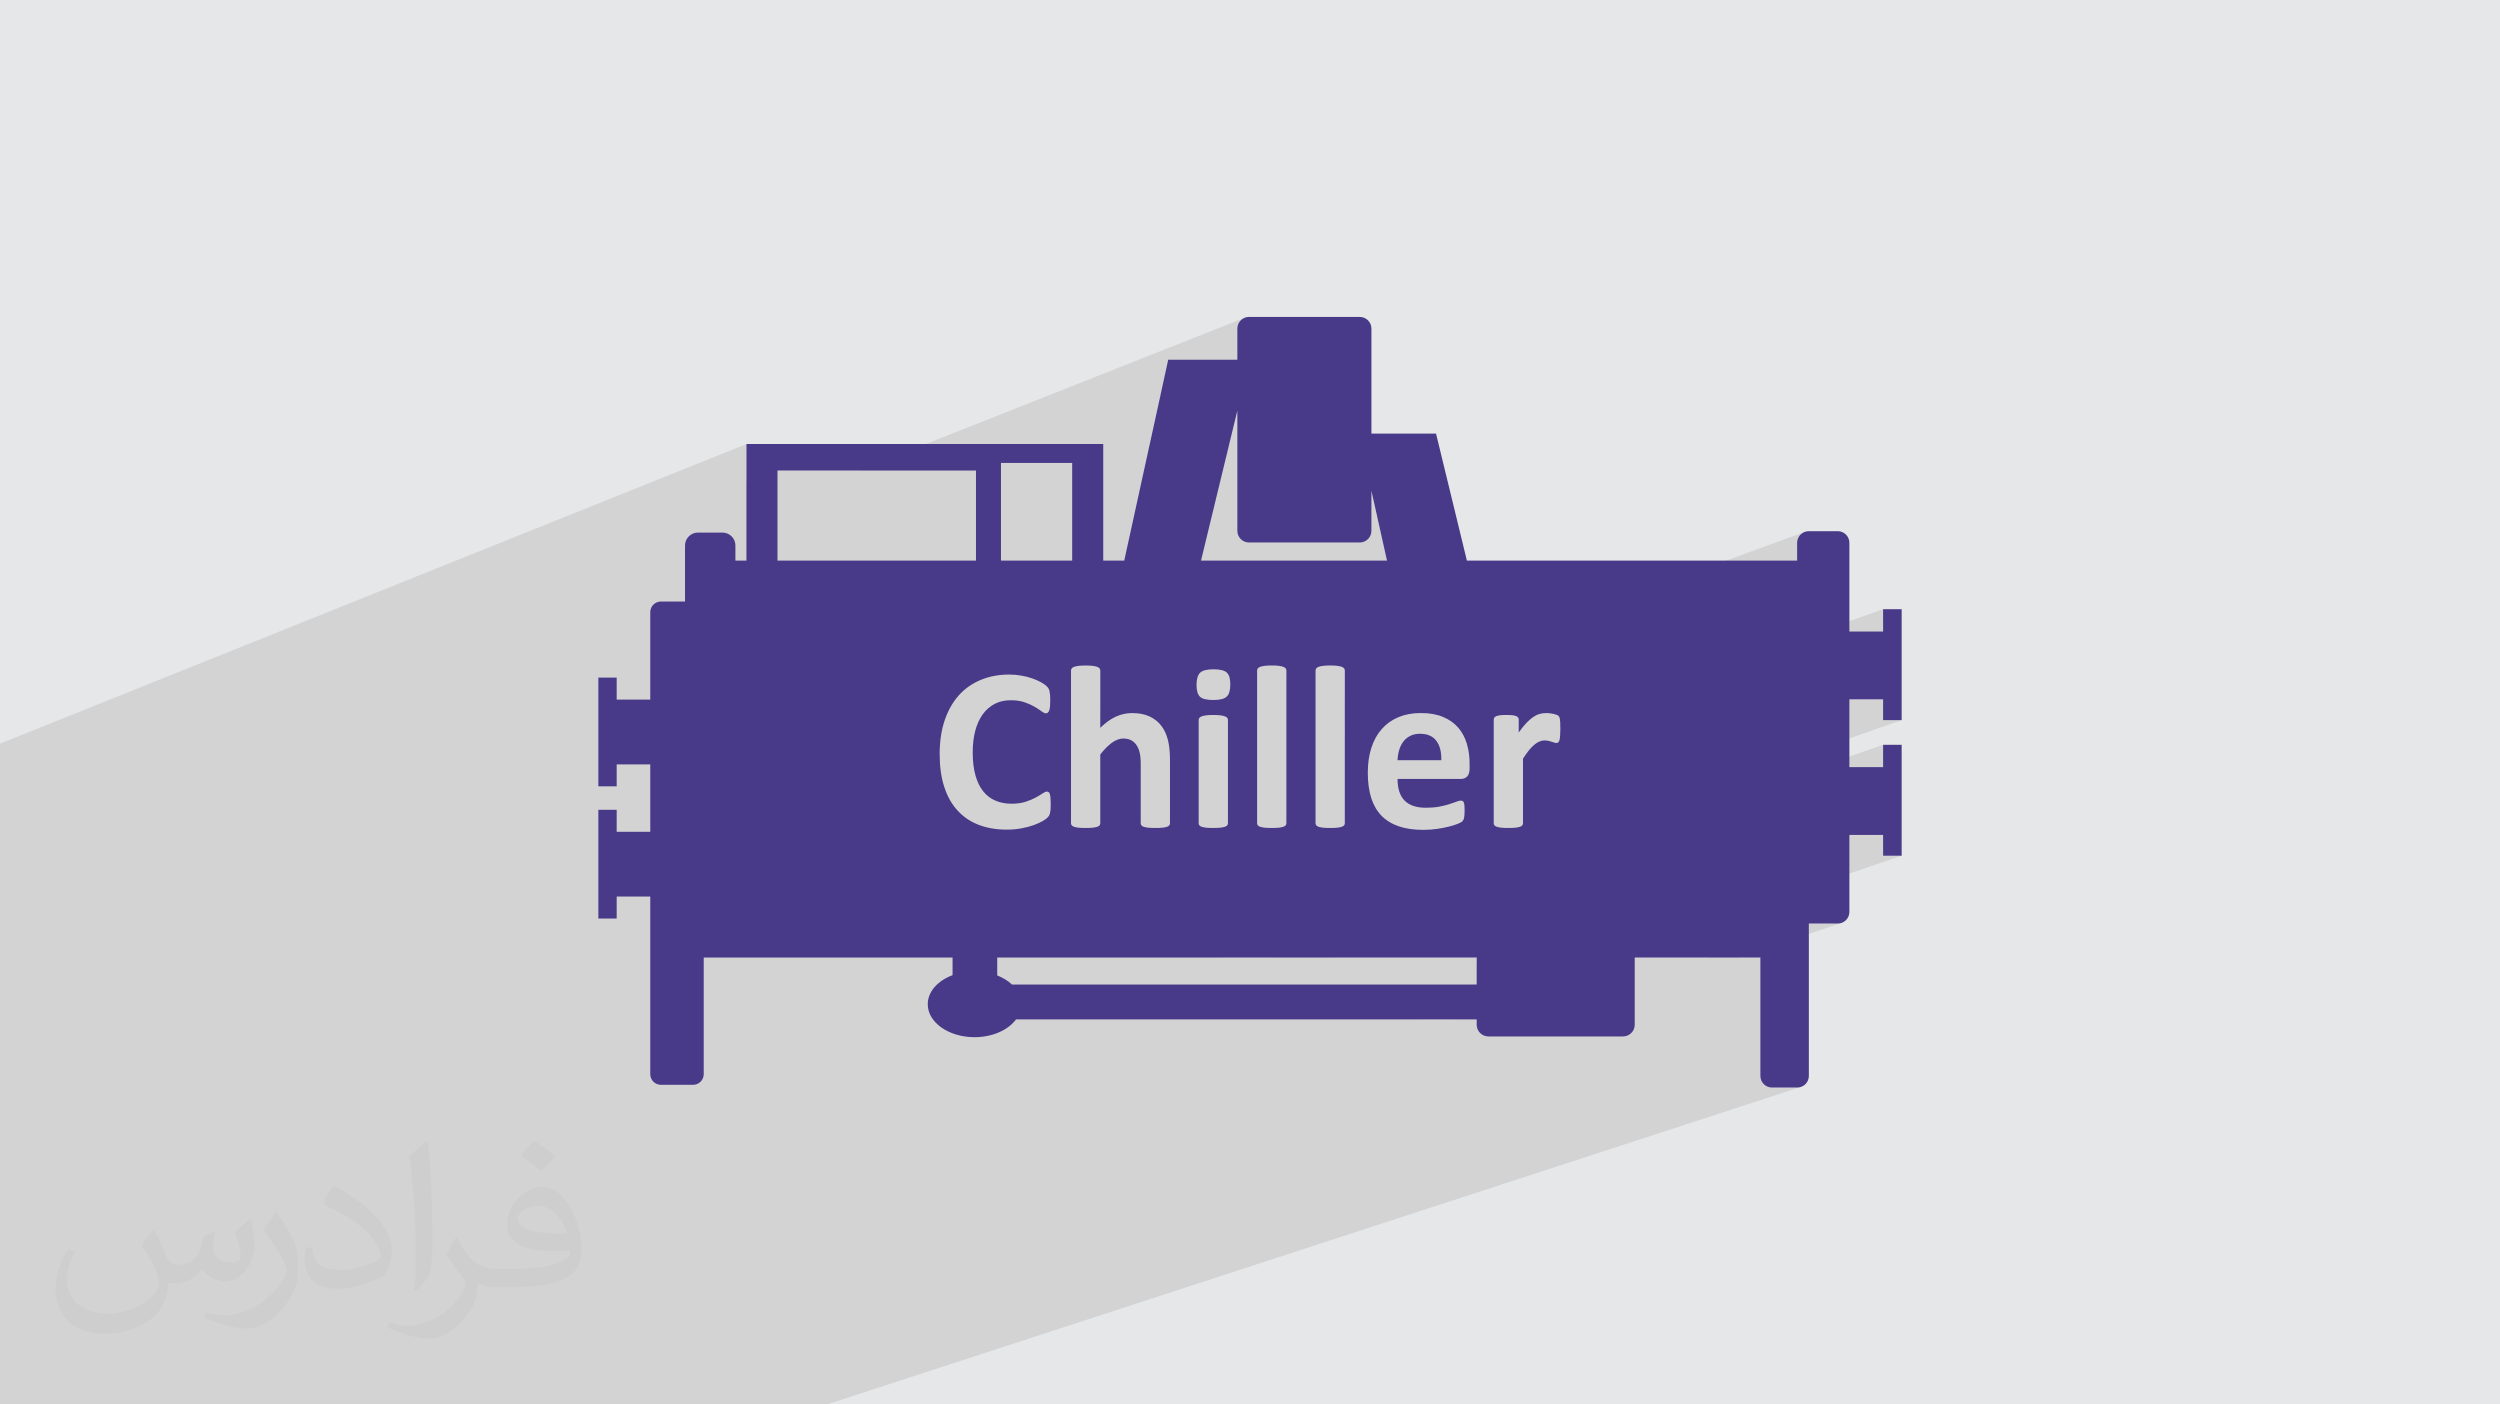 <?xml version="1.0" encoding="UTF-8"?>
<!DOCTYPE svg PUBLIC "-//W3C//DTD SVG 1.1//EN" "http://www.w3.org/Graphics/SVG/1.1/DTD/svg11.dtd">
<!-- Creator: CorelDRAW 2020 (64-Bit) -->
<svg xmlns="http://www.w3.org/2000/svg" xml:space="preserve" width="94.192mm" height="52.917mm" version="1.1" style="shape-rendering:geometricPrecision; text-rendering:geometricPrecision; image-rendering:optimizeQuality; fill-rule:evenodd; clip-rule:evenodd" viewBox="0 0 9404.92 5283.66" xmlns:xlink="http://www.w3.org/1999/xlink" xmlns:xodm="http://www.corel.com/coreldraw/odm/2003">
 <defs>
  <style type="text/css">
   <![CDATA[
    .fil3 {fill:#483A88}
    .fil0 {fill:#E6E7E8}
    .fil2 {fill:#373435;fill-opacity:0.031}
    .fil1 {fill:#2B2A29;fill-opacity:0.102}
   ]]>
  </style>
 </defs>
 <g id="Layer_x0020_1">
  <polygon class="fil0" points="-0,0 9404.92,0 9404.92,5283.66 -0,5283.66 "/>
  <polygon class="fil1" points="1019.12,5283.66 923.11,5283.66 815.9,5283.66 703.94,5283.66 653.45,5283.66 166.29,5283.66 -0,5283.66 -0,5268.38 -0,5209.19 -0,5198.3 -0,5188.03 -0,5173.57 -0,5120.04 -0,5119.61 -0,5117.5 -0,5081.29 -0,5036.28 -0,5033.47 -0,5029.19 -0,5005.93 -0,4965.15 -0,4960.25 -0,4960.01 -0,4941.42 -0,4935.4 -0,4907.18 -0,4905.07 -0,4898.76 -0,4895.08 -0,4891.78 -0,4890.97 -0,4883.11 -0,4882.7 -0,4879.96 -0,4877.14 -0,4873.57 -0,4861.55 -0,4857.2 -0,4855.02 -0,4836.3 -0,4834.2 -0,4825.83 -0,4812.65 -0,4802.47 -0,4802.14 -0,4799.58 -0,4794.26 -0,4788.09 -0,4765.51 -0,4765.24 -0,4764.82 -0,4762.72 -0,4749.17 -0,4744.5 -0,4720.59 -0,4716.41 -0,4712.63 -0,4693.39 -0,4691.21 -0,4682.13 -0,4658.45 -0,4606.49 -0,4605.09 -0,4604.86 -0,4604.4 -0,4565.37 -0,4564.2 -0,4520.71 -0,4518.27 -0,4512.66 -0,4506.9 -0,4499.27 -0,4480.27 -0,4432.92 -0,4429.54 -0,4424.94 -0,4420.23 -0,4394.89 -0,4386.86 -0,4386.75 -0,4364.48 -0,4360.37 -0,4357.71 -0,4340.39 -0,4338.83 -0,4335.66 -0,4331.19 -0,4324.21 -0,4311.06 -0,4292.8 -0,4291.28 -0,4286.81 -0,4276.84 -0,4268.49 -0,4262.21 -0,4249.39 -0,4239.75 -0,4232.35 -0,4203.52 -0,4149.18 -0,4142.72 -0,4076.87 -0,4069.96 -0,4066.47 -0,4061.47 -0,4054.64 -0,4053.91 -0,4049.2 -0,4048.4 -0,4045.38 -0,4034.28 -0,4024.03 -0,4009.23 -0,3985.73 -0,3968.23 -0,3947.4 -0,3896.78 -0,3837.52 -0,3812.6 -0,3805.34 -0,3804.52 -0,3758.82 -0,3722.51 -0,3653.76 -0,3573.06 -0,3525.3 -0,3422.57 -0,3357.43 -0,3315.79 -0,3271.11 -0,3234.67 -0,3219.09 -0,3211.29 -0,3211.22 -0,3183.28 -0,3089.91 -0,3049.67 -0,3040.23 -0,2935.6 -0,2797.65 2808.08,1670.35 2808.08,1816.64 2924.92,1770.08 3231.16,1770.08 4681.55,1195.7 4674.12,1199.74 4667.64,1205.1 4662.29,1211.58 4658.25,1219 4655.68,1227.2 4654.79,1235.99 4654.79,1353.31 4370.3,1465.15 4324.71,1673.46 4654.79,1544.93 4654.79,1997.03 4655.68,2005.81 4658.25,2014.02 4662.29,2021.45 4667.64,2027.93 4671.78,2031.34 5159.22,1846.25 5217.83,2108.95 4135.95,2513.79 4136.53,2514.51 4137.16,2515.42 4137.71,2516.35 4138.17,2517.31 4138.54,2518.3 4138.83,2519.3 4139.04,2520.31 4139.17,2521.36 4139.21,2522.41 4139.21,2667.28 4528.04,2522.97 4533.99,2521.16 4540.69,2519.75 4548.14,2518.74 4556.35,2518.13 4565.32,2517.93 4574.13,2518.13 4582.2,2518.71 4589.55,2519.69 4596.16,2521.05 4602.04,2522.82 4607.19,2524.97 4611.6,2527.51 4615.26,2530.45 4618.35,2533.83 4621.02,2537.84 4623.28,2542.45 4625.12,2547.68 4625.97,2551.18 4740.85,2508.68 4742.49,2508.09 4744.26,2507.54 4746.16,2507.02 4748.19,2506.55 4750.35,2506.11 4752.63,2505.69 4755.03,2505.31 4757.55,2504.96 4760.26,2504.64 4763.17,2504.37 4766.24,2504.14 4769.49,2503.95 4772.92,2503.8 4776.53,2503.69 4780.3,2503.63 4784.25,2503.61 4788.19,2503.63 4791.96,2503.69 4795.56,2503.8 4798.98,2503.95 4802.24,2504.14 4805.32,2504.37 4808.22,2504.64 4810.95,2504.96 4813.46,2505.31 4815.86,2505.69 4818.15,2506.11 4820.3,2506.55 4822.33,2507.02 4824.24,2507.54 4826,2508.09 4827.64,2508.68 4829.2,2509.27 4830.63,2509.9 4831.93,2510.59 4833.12,2511.31 4834.18,2512.08 4835.11,2512.87 4835.91,2513.67 4836.58,2514.51 4837.21,2515.41 4837.76,2516.33 4838.23,2517.27 4838.6,2518.23 4838.89,2519.23 4839.1,2520.24 4839.23,2521.31 4839.27,2522.41 4839.27,2553.39 4960.69,2508.68 4962.33,2508.09 4964.09,2507.54 4965.99,2507.02 4968.03,2506.55 4970.19,2506.11 4972.46,2505.69 4974.87,2505.31 4977.38,2504.96 4980.1,2504.64 4983,2504.37 4986.07,2504.14 4989.33,2503.95 4992.75,2503.8 4996.36,2503.69 5000.13,2503.63 5004.08,2503.61 5008.02,2503.63 5011.79,2503.69 5015.39,2503.8 5018.81,2503.95 5022.07,2504.14 5025.14,2504.37 5028.05,2504.64 5030.77,2504.96 5033.29,2505.31 5035.7,2505.69 5037.97,2506.11 5040.14,2506.55 5042.17,2507.02 5044.07,2507.54 5045.84,2508.09 5047.48,2508.68 5049.04,2509.27 5050.46,2509.9 5051.77,2510.59 5052.95,2511.31 5054.01,2512.08 5054.94,2512.87 5055.74,2513.67 5056.41,2514.51 5057.04,2515.41 5057.59,2516.33 5058.05,2517.27 5058.43,2518.23 5058.72,2519.23 5058.93,2520.24 5059.06,2521.31 5059.1,2522.41 5059.1,2632.82 6787.45,2001.68 6780.03,2005.72 6773.55,2011.08 6768.19,2017.56 6764.15,2024.98 6761.59,2033.19 6760.7,2041.99 6760.7,2108.95 5059.1,2727.2 5059.1,2771 5270.61,2694.33 5280.32,2691.2 5290.3,2688.55 5300.57,2686.39 5311.13,2684.72 5321.97,2683.53 5333.11,2682.81 5344.54,2682.57 5356.57,2682.8 5368.14,2683.47 5379.28,2684.6 5389.96,2686.17 5400.2,2688.21 5409.99,2690.71 5419.33,2693.65 5428.22,2697.06 5436.74,2700.81 5444.86,2704.92 5452.58,2709.41 5459.9,2714.23 5466.84,2719.41 5473.38,2724.93 5479.55,2730.81 5485.35,2737.01 5490.71,2743.54 5490.97,2743.89 5629.4,2694.05 5630.89,2693.56 5632.47,2693.08 5634.15,2692.62 5635.92,2692.19 5637.78,2691.79 5639.75,2691.42 5641.83,2691.08 5644.02,2690.78 5646.33,2690.52 5648.8,2690.3 5651.4,2690.12 5654.16,2689.98 5657.05,2689.87 5660.08,2689.8 5663.25,2689.75 5666.54,2689.74 5669.98,2689.75 5673.25,2689.8 5676.36,2689.87 5679.31,2689.98 5682.12,2690.12 5684.77,2690.3 5687.29,2690.52 5689.66,2690.78 5691.88,2691.08 5693.98,2691.42 5695.96,2691.79 5697.8,2692.19 5699.53,2692.62 5701.13,2693.08 5702.61,2693.56 5703.96,2694.05 5705.15,2694.62 5706.26,2695.23 5707.28,2695.86 5708.22,2696.53 5709.07,2697.24 5709.84,2697.98 5710.51,2698.75 5711.11,2699.57 5711.64,2700.43 5712.1,2701.31 5712.48,2702.23 5712.8,2703.17 5713.04,2704.14 5713.21,2705.12 5713.32,2706.14 5713.35,2707.19 5713.35,2713.98 5786.4,2687.75 5789.48,2686.71 5792.55,2685.84 5795.58,2685.06 5798.61,2684.41 5801.66,2683.84 5804.71,2683.38 5807.78,2683.03 5810.85,2682.77 5813.93,2682.62 5817,2682.57 5818.42,2682.58 5819.88,2682.6 5821.37,2682.65 5822.89,2682.71 5824.44,2682.8 5826.02,2682.9 5827.63,2683.03 5829.24,2683.19 5830.87,2683.37 5832.53,2683.58 5834.21,2683.82 5835.9,2684.08 5837.62,2684.37 5839.34,2684.69 5841.07,2685.03 5842.8,2685.4 5844.51,2685.8 5846.18,2686.22 5847.8,2686.64 5849.36,2687.07 5850.87,2687.51 5852.32,2687.95 5853.71,2688.4 5855.03,2688.85 5856.32,2689.35 5857.52,2689.86 5858.63,2690.37 5859.64,2690.88 5860.56,2691.41 5861.39,2691.93 5862.14,2692.47 5862.78,2693.02 5863.33,2693.58 5863.85,2694.16 5864.33,2694.75 5864.79,2695.35 5865.2,2695.95 5865.58,2696.57 5865.93,2697.18 5866.23,2697.79 5866.5,2698.48 5866.76,2699.24 5867.01,2700.05 5867.25,2700.93 5867.49,2701.88 5867.72,2702.88 5867.94,2703.96 5868.16,2705.09 5868.37,2706.29 5868.58,2707.64 5868.76,2709.15 5868.93,2710.8 5869.09,2712.58 5869.24,2714.52 5869.38,2716.61 5869.5,2718.82 5869.6,2721.21 5869.69,2723.8 5869.76,2726.09 7084.14,2291.68 7084.14,2375.75 5729.46,2858.22 5729.46,3063.29 6957.31,2630.83 7084.14,2630.83 7084.14,2709.19 7153.97,2709.19 4598.38,3602.26 4785.25,3602.26 7084.14,2801.83 7084.14,2885.87 5017.29,3602.26 5555.24,3602.26 5555.24,3621.37 6957.31,3140.94 7084.14,3140.94 7084.14,3219.3 7153.97,3219.3 5343.01,3834.89 5463.79,3834.89 6149.76,3602.26 6425.87,3602.26 6804.77,3474.43 6913.58,3474.43 6922.37,3473.54 6930.57,3470.98 6540.59,3602.26 6622.45,3602.26 6622.45,4047.66 6623.34,4056.45 6625.91,4064.65 6629.95,4072.09 6635.3,4078.57 6641.78,4083.92 6649.22,4087.96 6657.42,4090.53 6666.21,4091.42 6761.09,4091.42 6769.88,4090.53 6778.09,4087.96 3110.19,5283.66 1963.47,5283.66 1619.94,5283.66 1545.8,5283.66 1441.92,5283.66 1275.77,5283.66 1191.86,5283.66 1081.03,5283.66 "/>
  <path class="fil2" d="M578.49 4627.69c17.95,27.21 29.6,53.36 40.96,82.43 8.45,16.91 12.93,48.09 52.57,48.09 11.61,0 28.28,-3.42 43.06,-11.61 16.63,-8.73 29.32,-21.94 35.94,-42l15.85 -53.36 38.57 -19.02 2.64 2.64c-5.27,20.09 -6.59,39.36 -6.59,54.43 0,44.63 38.57,61.56 69.22,61.56 17.95,0 34.09,-8.73 34.09,-25.11 0,-21.13 -8.98,-57.06 -20.62,-89.29 17.95,-17.95 35.94,-35.94 56.53,-50.47l3.17 1.6c8.98,38.04 14,75.56 14,100.66 0,24.57 -10.83,51.79 -19.81,69.49 -18.49,34.87 -51.25,62.62 -90.87,62.62 -30.1,0 -63.65,-15.07 -86.66,-43.06l-1.32 0c-21.66,26.96 -55.22,51.25 -108.86,51.25l-16.63 0c-2.64,35.41 -10.29,60.49 -21.94,82.95 -31.95,62.34 -126.81,106.47 -216.1,106.47 -124.17,0 -186.51,-71.59 -186.51,-166.96 0,-58.91 19.27,-113.6 48.88,-152.42l24.29 10.04c-18.49,35.41 -30.91,68.68 -30.91,101.45 0,89.29 72.66,131.83 156.4,131.83 77.68,0 173.83,-49.41 191.28,-106.72 -6.59,-62.62 -30.1,-91.93 -66.04,-148.99 10.83,-19.02 24.83,-38.04 42.28,-58.38l3.17 0 0 0 0 0 -0.02 -0.09zm1432.13 -336.04c26.15,16.39 51.79,35.66 76.87,57.85 -14,19.81 -31.45,37.79 -53.11,53.64 -25.11,-20.34 -50.19,-37.79 -75.84,-56.27 17.42,-19.55 34.62,-38.29 52.04,-55.22l0 0 0 0 0 0 0 0 0 0 0.03 0zm13.47 244.11c-42.28,0 -76.87,27.75 -76.87,48.34 0,44.13 84.53,57.85 185.72,57.31 -12.68,-51.79 -57.06,-105.68 -108.86,-105.68l0.01 0.03zm-94.86 236.19c54.96,0 103.04,-1.6 139.74,-10.83 40.96,-10.29 75.56,-30.91 75.56,-45.17 0,-3.7 0,-8.19 -1.32,-11.89 -22.98,2.11 -49.41,2.11 -72.38,2.11 -74.49,0 -131.55,-16.91 -154.02,-58.66 -5.55,-11.61 -9.51,-24.57 -9.51,-39.36 0,-40.43 17.42,-79.79 48.09,-107 25.61,-22.45 53.89,-36.44 82.67,-36.44 52.04,0 93.51,41.75 122.57,107.54 15.85,35.94 26.68,77.4 26.68,129.72 0,34.87 -9.51,64.19 -31.17,85.85 -40.43,39.11 -114.92,53.89 -229.04,53.89l-51.79 0 0 0 -13.47 0c-28.28,0 -48.62,-5.02 -64.72,-17.42l-2.64 0c0.79,6.59 1.32,12.93 1.32,19.02 0,25.61 -8.45,58.38 -25.61,84.53 -50.72,75.3 -105.68,108.04 -153.24,108.04 -48.09,0 -107,-18.49 -160.11,-42.54l9.51 -18.49c17.17,7.13 40.96,11.89 73.7,11.89 85.85,0 198.66,-82.43 212.66,-163 -3.17,-6.59 -8.98,-15.32 -17.17,-24.57 -25.11,-29.85 -40.96,-54.68 -55.75,-80.83 12.68,-25.11 24.29,-45.17 35.13,-63.4l4.49 -0.53c36.72,74.77 69.99,117.55 144.23,117.55l11.61 0 0 0 53.89 0 0 0 0 0 0 0 0 0 0 0 0.09 0.01zm-371.98 79c6.34,-34.34 6.87,-72.91 6.87,-108.86l0 -53.36c0,-99.6 -12.68,-244.36 -22.98,-338.68 17.95,-19.27 43.06,-42 62.87,-57.31l5.81 1.6c13.47,118.62 16.63,256 16.63,383.06 0,33.3 -1.32,65.79 -4.49,89.55 -1.85,30.1 -19.27,52.83 -56.53,87.7l-8.19 -3.7zm-382.8 -157.19c1.85,46.77 24.83,83.49 105.15,83.49 49.93,0 92.19,-12.93 138.96,-35.13 8.45,-3.7 12.93,-8.73 12.93,-12.93 0,-29.32 -22.45,-68.15 -60.23,-103.55 -36.72,-33.3 -85.34,-62.62 -130.76,-82.18 -15.6,-6.59 -20.62,-13.47 -20.62,-20.09 0,-13.47 17.95,-41.75 32.77,-62.09l5.02 -0.53c52.04,27.21 110.17,67.64 153.24,112.53 39.11,41.47 63.4,83.49 63.4,129.19 0,33.81 -10.29,65.51 -26.96,95.11 -57.06,28.79 -117.83,50.72 -178.06,50.72 -73.17,0 -123.1,-34.34 -123.1,-114.92 0,-8.73 0,-22.19 3.17,-39.64l25.11 0 0 0 0 0 0 0 0 0 0 0 -0.02 0zm-132.37 -132.9l45.45 73.45c16.63,27.21 32.23,56.81 32.23,103.55l0 59.7c0,48.34 -30.91,100.13 -80.83,151.38 -39.11,34.62 -73.7,49.41 -105.68,49.41 -47.55,0 -101.98,-14.79 -164.85,-41.75l7.13 -18.49c19.81,5.27 42.79,9.77 71.06,9.77 90.36,-0.53 182.8,-66.57 225.08,-147.15 5.02,-9.26 6.87,-17.95 6.87,-24.04 0,-9.26 -5.02,-19.55 -8.98,-28.79 -22.98,-43.31 -48.62,-82.95 -76.87,-119.68 14.79,-23.25 29.6,-45.7 45.7,-67.9l3.7 0.53 0 0 0 0 0 0 0 0 0 0 -0.02 0.01z"/>
  <path class="fil3" d="M3751.52 3669.57c21.77,8.55 40.71,20.26 55.56,34.24l1748.16 0 0 -101.56 -1803.72 0 0 67.32zm201.29 -642.93c0,7.28 -0.14,13.56 -0.59,18.62 -0.45,5.07 -1.21,9.56 -2.1,13.14 -0.73,3.72 -1.94,6.84 -3.42,9.53 -1.48,2.56 -3.72,5.52 -7,8.8 -3.14,3.28 -9.42,7.62 -18.49,12.83 -9.25,5.07 -20.45,10.14 -33.73,14.94 -13.25,4.62 -28.32,8.63 -45.33,11.76 -17,3.14 -35.49,4.76 -55.33,4.76 -38.63,0 -73.51,-5.97 -104.69,-17.87 -31.17,-11.93 -57.7,-29.83 -79.47,-53.57 -21.94,-23.69 -38.63,-53.22 -50.26,-88.86 -11.65,-35.5 -17.45,-76.81 -17.45,-123.94 0,-48.01 6.42,-90.68 19.22,-127.97 12.83,-37.28 30.73,-68.61 53.7,-93.96 22.98,-25.35 50.57,-44.43 82.75,-57.54 32.08,-13.14 67.58,-19.7 106.35,-19.7 15.66,0 30.73,1.35 45.32,4.04 14.63,2.52 28.05,5.96 40.43,10.27 12.38,4.17 23.42,9.11 33.42,14.63 9.84,5.66 16.84,10.41 20.74,14.31 3.86,4.01 6.55,7.32 8.04,9.84 1.48,2.7 2.69,5.97 3.41,10 0.9,4.17 1.66,8.94 2.1,14.46 0.45,5.51 0.59,12.24 0.59,20.42 0,8.66 -0.28,16.11 -0.89,22.25 -0.59,6.1 -1.63,11.03 -2.98,14.76 -1.48,3.72 -3.28,6.56 -5.21,8.19 -2.1,1.79 -4.48,2.69 -7.03,2.69 -4.31,0 -9.84,-2.53 -16.55,-7.59 -6.7,-5.07 -15.36,-10.76 -25.94,-17 -10.59,-6.28 -23.25,-11.94 -38.01,-17.01 -14.63,-5.06 -32.08,-7.59 -52.5,-7.59 -22.39,0 -42.37,4.62 -59.96,13.7 -17.58,9.25 -32.52,22.22 -44.9,39.22 -12.38,17.17 -21.77,37.73 -28.19,61.92 -6.41,24 -9.55,51.29 -9.55,81.58 0,33.08 3.44,61.89 10.3,86.2 6.87,24.14 16.55,44.29 29.23,59.95 12.52,15.66 27.9,27.43 45.8,35.05 17.87,7.73 38.01,11.62 60.4,11.62 20.28,0 37.87,-2.38 52.78,-7.17 14.76,-4.76 27.45,-10.14 38.04,-15.8 10.73,-5.83 19.39,-11.04 26.25,-15.67 6.84,-4.62 12.07,-7 15.94,-7 2.84,0 5.21,0.59 6.87,1.79 1.79,1.18 3.28,3.42 4.48,7.01 1.03,3.41 1.93,8.35 2.52,14.62 0.59,6.42 0.9,14.77 0.9,25.36zm448.6 70.67c0,2.84 -0.9,5.38 -2.7,7.6 -1.65,2.24 -4.62,4.03 -8.66,5.51 -4.17,1.35 -9.84,2.56 -17,3.31 -7.14,0.72 -15.94,1.03 -26.39,1.03 -10.89,0 -19.83,-0.31 -26.98,-1.03 -7.17,-0.76 -12.83,-1.97 -17,-3.31 -4.03,-1.48 -7.03,-3.28 -8.66,-5.51 -1.79,-2.22 -2.69,-4.76 -2.69,-7.6l0 -222.34c0,-18.94 -1.35,-33.87 -4.17,-44.6 -2.69,-10.89 -6.72,-20.14 -11.93,-27.74 -5.21,-7.76 -12.08,-13.72 -20.29,-18.04 -8.35,-4.17 -17.89,-6.27 -28.94,-6.27 -14.01,0 -28.02,5.07 -42.36,15.36 -14.15,10.13 -29.08,25.07 -44.43,44.45l0 259.19c0,2.84 -0.9,5.38 -2.69,7.6 -1.63,2.24 -4.62,4.03 -8.94,5.51 -4.17,1.35 -9.84,2.56 -16.69,3.31 -7.04,0.72 -15.98,1.03 -26.7,1.03 -10.76,0 -19.7,-0.31 -26.7,-1.03 -6.87,-0.76 -12.52,-1.97 -16.69,-3.31 -4.34,-1.48 -7.32,-3.28 -8.97,-5.51 -1.8,-2.22 -2.7,-4.76 -2.7,-7.6l0 -574.91c0,-3 0.9,-5.52 2.7,-7.9 1.65,-2.25 4.62,-4.34 8.97,-5.83 4.17,-1.63 9.83,-2.83 16.69,-3.72 7,-0.9 15.94,-1.35 26.7,-1.35 10.72,0 19.66,0.45 26.7,1.35 6.86,0.9 12.52,2.1 16.69,3.72 4.31,1.49 7.31,3.58 8.94,5.83 1.79,2.38 2.69,5.07 2.69,7.9l0 215.65c18.94,-18.65 38.18,-32.52 57.88,-41.77 19.66,-9.11 40.11,-13.73 61.44,-13.73 26.53,0 48.91,4.34 67.09,13.14 18.21,8.66 32.83,20.73 44.15,35.78 11.17,15.21 19.24,32.83 24.17,53.11 4.9,20.29 7.46,44.88 7.46,73.66l0 239.07zm218.03 0c0,2.84 -0.89,5.38 -2.69,7.6 -1.63,2.24 -4.62,4.03 -8.94,5.51 -4.17,1.35 -9.84,2.56 -16.69,3.31 -7.03,0.72 -15.97,1.03 -26.7,1.03 -10.75,0 -19.69,-0.31 -26.7,-1.03 -6.86,-0.76 -12.52,-1.97 -16.69,-3.31 -4.34,-1.48 -7.31,-3.28 -8.97,-5.51 -1.79,-2.22 -2.69,-4.76 -2.69,-7.6l0 -389.23c0,-2.86 0.9,-5.38 2.69,-7.62 1.66,-2.24 4.62,-4.17 8.97,-5.66 4.17,-1.65 9.84,-2.83 16.69,-3.72 7.01,-0.9 15.95,-1.35 26.7,-1.35 10.73,0 19.67,0.45 26.7,1.35 6.86,0.9 12.52,2.08 16.69,3.72 4.31,1.49 7.31,3.42 8.94,5.66 1.8,2.24 2.69,4.76 2.69,7.62l0 389.23zm8.94 -522.58c0,22.25 -4.45,37.45 -13.56,45.94 -9.1,8.52 -25.8,12.69 -50.39,12.69 -24.76,0 -41.63,-4.03 -50.11,-12.24 -8.66,-8.21 -12.97,-22.97 -12.97,-44.15 0,-22.21 4.47,-37.56 13.41,-46.22 8.8,-8.49 25.66,-12.83 50.57,-12.83 24.45,0 41.15,4.17 49.94,12.52 8.8,8.21 13.11,22.98 13.11,44.29zm210.9 522.58c0,2.84 -0.9,5.38 -2.7,7.6 -1.62,2.24 -4.62,4.03 -8.94,5.51 -4.17,1.35 -9.84,2.56 -16.69,3.31 -7.03,0.72 -15.97,1.03 -26.7,1.03 -10.75,0 -19.69,-0.31 -26.7,-1.03 -6.86,-0.76 -12.52,-1.97 -16.69,-3.31 -4.34,-1.48 -7.31,-3.28 -8.97,-5.51 -1.79,-2.22 -2.69,-4.76 -2.69,-7.6l0 -574.91c0,-3 0.9,-5.52 2.69,-7.9 1.66,-2.25 4.62,-4.34 8.97,-5.83 4.17,-1.63 9.84,-2.83 16.69,-3.72 7.01,-0.9 15.95,-1.35 26.7,-1.35 10.73,0 19.67,0.45 26.7,1.35 6.86,0.9 12.52,2.1 16.69,3.72 4.31,1.49 7.32,3.58 8.94,5.83 1.8,2.38 2.7,4.9 2.7,7.9l0 574.91zm219.83 0c0,2.84 -0.9,5.38 -2.69,7.6 -1.63,2.24 -4.62,4.03 -8.94,5.51 -4.17,1.35 -9.84,2.56 -16.7,3.31 -7.03,0.72 -15.97,1.03 -26.69,1.03 -10.76,0 -19.7,-0.31 -26.7,-1.03 -6.87,-0.76 -12.52,-1.97 -16.69,-3.31 -4.34,-1.48 -7.32,-3.28 -8.97,-5.51 -1.8,-2.22 -2.7,-4.76 -2.7,-7.6l0 -574.91c0,-3 0.9,-5.52 2.7,-7.9 1.65,-2.25 4.62,-4.34 8.97,-5.83 4.17,-1.63 9.83,-2.83 16.69,-3.72 7,-0.9 15.94,-1.35 26.7,-1.35 10.72,0 19.66,0.45 26.69,1.35 6.87,0.9 12.53,2.1 16.7,3.72 4.31,1.49 7.31,3.58 8.94,5.83 1.79,2.38 2.69,4.9 2.69,7.9l0 574.91zm469.5 -206.24c0,13.42 -3.01,23.25 -8.97,29.67 -5.97,6.42 -14.18,9.7 -24.74,9.7l-237.42 0c0,16.55 1.94,31.46 5.94,45.04 3.89,13.42 10.14,24.91 18.65,34.3 8.66,9.39 19.7,16.55 33.26,21.49 13.56,4.9 29.67,7.45 48.61,7.45 19.24,0 36.11,-1.35 50.7,-4.17 14.49,-2.84 27.15,-5.83 37.73,-9.25 10.59,-3.44 19.39,-6.42 26.42,-9.25 7.01,-2.83 12.66,-4.17 16.97,-4.17 2.7,0 4.93,0.45 6.59,1.49 1.79,1.04 3.28,2.83 4.45,5.51 1.06,2.53 1.96,6.25 2.41,11.04 0.45,4.76 0.59,10.87 0.59,18.04 0,6.41 -0.14,11.93 -0.45,16.39 -0.31,4.48 -0.76,8.38 -1.35,11.48 -0.58,3.3 -1.34,5.97 -2.55,8.07 -1.18,2.25 -2.66,4.32 -4.62,6.42 -1.93,1.94 -7,4.76 -15.49,8.35 -8.52,3.58 -19.25,7 -32.36,10.45 -13.14,3.41 -28.04,6.38 -44.9,8.94 -16.84,2.52 -34.89,3.86 -54.13,3.86 -34.77,0 -65.02,-4.31 -91.13,-13.11 -25.94,-8.66 -47.71,-21.94 -65.33,-39.67 -17.42,-17.76 -30.42,-40.29 -39.05,-67.27 -8.52,-27.14 -12.83,-58.91 -12.83,-95.31 0,-34.6 4.48,-65.75 13.56,-93.65 8.97,-27.74 22.08,-51.29 39.39,-70.68 17.14,-19.38 38.01,-34.15 62.64,-44.29 24.74,-10.3 52.47,-15.38 83.34,-15.38 32.67,0 60.57,4.79 83.68,14.49 23.25,9.53 42.19,22.97 57.12,39.95 14.76,17 25.8,37.28 32.8,60.56 7.01,23.25 10.45,48.61 10.45,76.06l0 17.45zm-106.49 -31.32c0.9,-30.87 -5.38,-55.19 -18.65,-72.78 -13.28,-17.76 -33.71,-26.56 -61.44,-26.56 -14.01,0 -26.25,2.69 -36.53,7.9 -10.44,5.24 -19.1,12.24 -25.97,21.18 -6.86,8.97 -12.07,19.39 -15.66,31.49 -3.72,12.21 -5.8,25.04 -6.39,38.77l164.64 0zm447.84 -116.17c0,10.42 -0.31,19.08 -0.9,25.8 -0.59,6.7 -1.48,11.9 -2.55,15.66 -1.18,3.73 -2.83,6.39 -4.62,7.91 -1.94,1.48 -4.31,2.07 -7.28,2.07 -2.25,0 -4.93,-0.45 -7.94,-1.49 -2.83,-1.03 -6.1,-2.1 -9.83,-3.28 -3.58,-1.2 -7.6,-2.24 -11.94,-3.28 -4.47,-1.04 -9.24,-1.49 -14.45,-1.49 -6.14,0 -12.24,1.18 -18.35,3.72 -6.11,2.53 -12.52,6.25 -19.08,11.63 -6.58,5.21 -13.44,12.21 -20.59,20.87 -7.17,8.8 -14.76,19.55 -22.98,32.36l0 243.24c0,2.84 -0.89,5.38 -2.69,7.6 -1.63,2.24 -4.62,4.03 -8.94,5.51 -4.17,1.35 -9.84,2.56 -16.69,3.31 -7.03,0.72 -15.97,1.03 -26.7,1.03 -10.75,0 -19.69,-0.31 -26.7,-1.03 -6.86,-0.76 -12.52,-1.97 -16.69,-3.31 -4.34,-1.48 -7.31,-3.28 -8.97,-5.51 -1.79,-2.22 -2.69,-4.76 -2.69,-7.6l0 -390.13c0,-2.83 0.76,-5.37 2.24,-7.62 1.35,-2.24 4.03,-4.03 7.77,-5.52 3.86,-1.34 8.65,-2.52 14.62,-3.28 5.97,-0.76 13.56,-1.04 22.53,-1.04 9.39,0 16.97,0.28 23.12,1.04 6.1,0.76 10.86,1.94 14.31,3.28 3.29,1.49 5.66,3.29 7.15,5.52 1.51,2.25 2.24,4.79 2.24,7.62l0 48.61c10.14,-14.62 19.84,-26.53 28.8,-35.94 9.08,-9.39 17.73,-17.01 25.8,-22.53 8.19,-5.52 16.4,-9.39 24.6,-11.49 8.04,-2.21 16.25,-3.28 24.45,-3.28 3.72,0 7.9,0.17 12.24,0.62 4.31,0.45 8.94,1.18 13.56,2.22 4.62,1.06 8.8,2.24 12.22,3.44 3.58,1.34 6.13,2.69 7.76,4.17 1.51,1.48 2.69,3.14 3.44,4.76 0.73,1.79 1.35,4.17 1.93,7.31 0.59,3 1.04,7.62 1.35,13.73 0.28,6.1 0.45,14.31 0.45,24.76zm-3061.87 -1073.24l1342.29 0 0 438.6 79.03 0 165.39 -755.64 260.01 0 0 -117.32c0,-24.06 19.67,-43.73 43.76,-43.73l416.91 0c24.06,0 43.75,19.67 43.75,43.73l0 395.2 243.09 0 116.06 477.76 1242.33 0 0 -66.96c0,-24.09 19.67,-43.75 43.73,-43.75l109.14 0c24.06,0 43.72,19.66 43.72,43.75l0 333.76 126.83 0 0 -84.07 69.83 0 0 417.51 -69.83 0 0 -78.36 -126.83 0 0 255.04 126.83 0 0 -84.04 69.83 0 0 417.47 -69.83 0 0 -78.35 -126.83 0 0 289.72c0,24.09 -19.66,43.76 -43.72,43.76l-108.82 0 0 54.07 0.09 2.52 0 516.65c0,24.06 -19.7,43.75 -43.76,43.75l-94.89 0c-24.06,0 -43.75,-19.69 -43.75,-43.75l0 -445.41 -472.69 0 0 253.03c0,24.06 -19.83,43.76 -44.06,43.76l-506.36 0c-24.26,0 -44.09,-19.7 -44.09,-43.76l0 -20.39 -1732.9 0c-29.28,39.81 -88.28,67.01 -156.26,67.01 -97.18,0 -175.96,-55.5 -175.96,-123.96 0,-47.46 37.82,-88.67 93.37,-109.48l0 -66.2 -816.92 0 -119.23 0 0 438.91c0,21.97 -18.1,39.89 -40.23,39.89l-120.64 0c-22.13,0 -40.2,-17.92 -40.2,-39.89l0 -668.37 -126.37 0 0 82.64 -68.95 0 0 -408.96 68.95 0 0 82.64 126.37 0 0 -253.56 -126.37 0 0 82.63 -68.95 0 0 -408.95 68.95 0 0 82.64 126.37 0 0 -329.09c0,-21.96 18.07,-39.92 40.2,-39.92l90.51 0 0 -210.95c0,-26.64 21.97,-48.41 48.81,-48.41l91.97 0c26.84,0 48.81,21.77 48.81,48.41l0 57.01 41.52 0 0 -438.6zm957.53 71.24l267.9 0 0 367.35 -267.9 0 0 -367.35zm-840.69 28.49l746.65 0 0 338.87 -746.65 0 0 -338.87zm2292.91 338.87l-58.61 -262.69 0 150.77c0,24.06 -19.69,43.76 -43.75,43.76l-416.91 0c-24.09,0 -43.76,-19.7 -43.76,-43.76l0 -452.1 -136.59 564.02 699.63 0z"/>
 </g>
</svg>